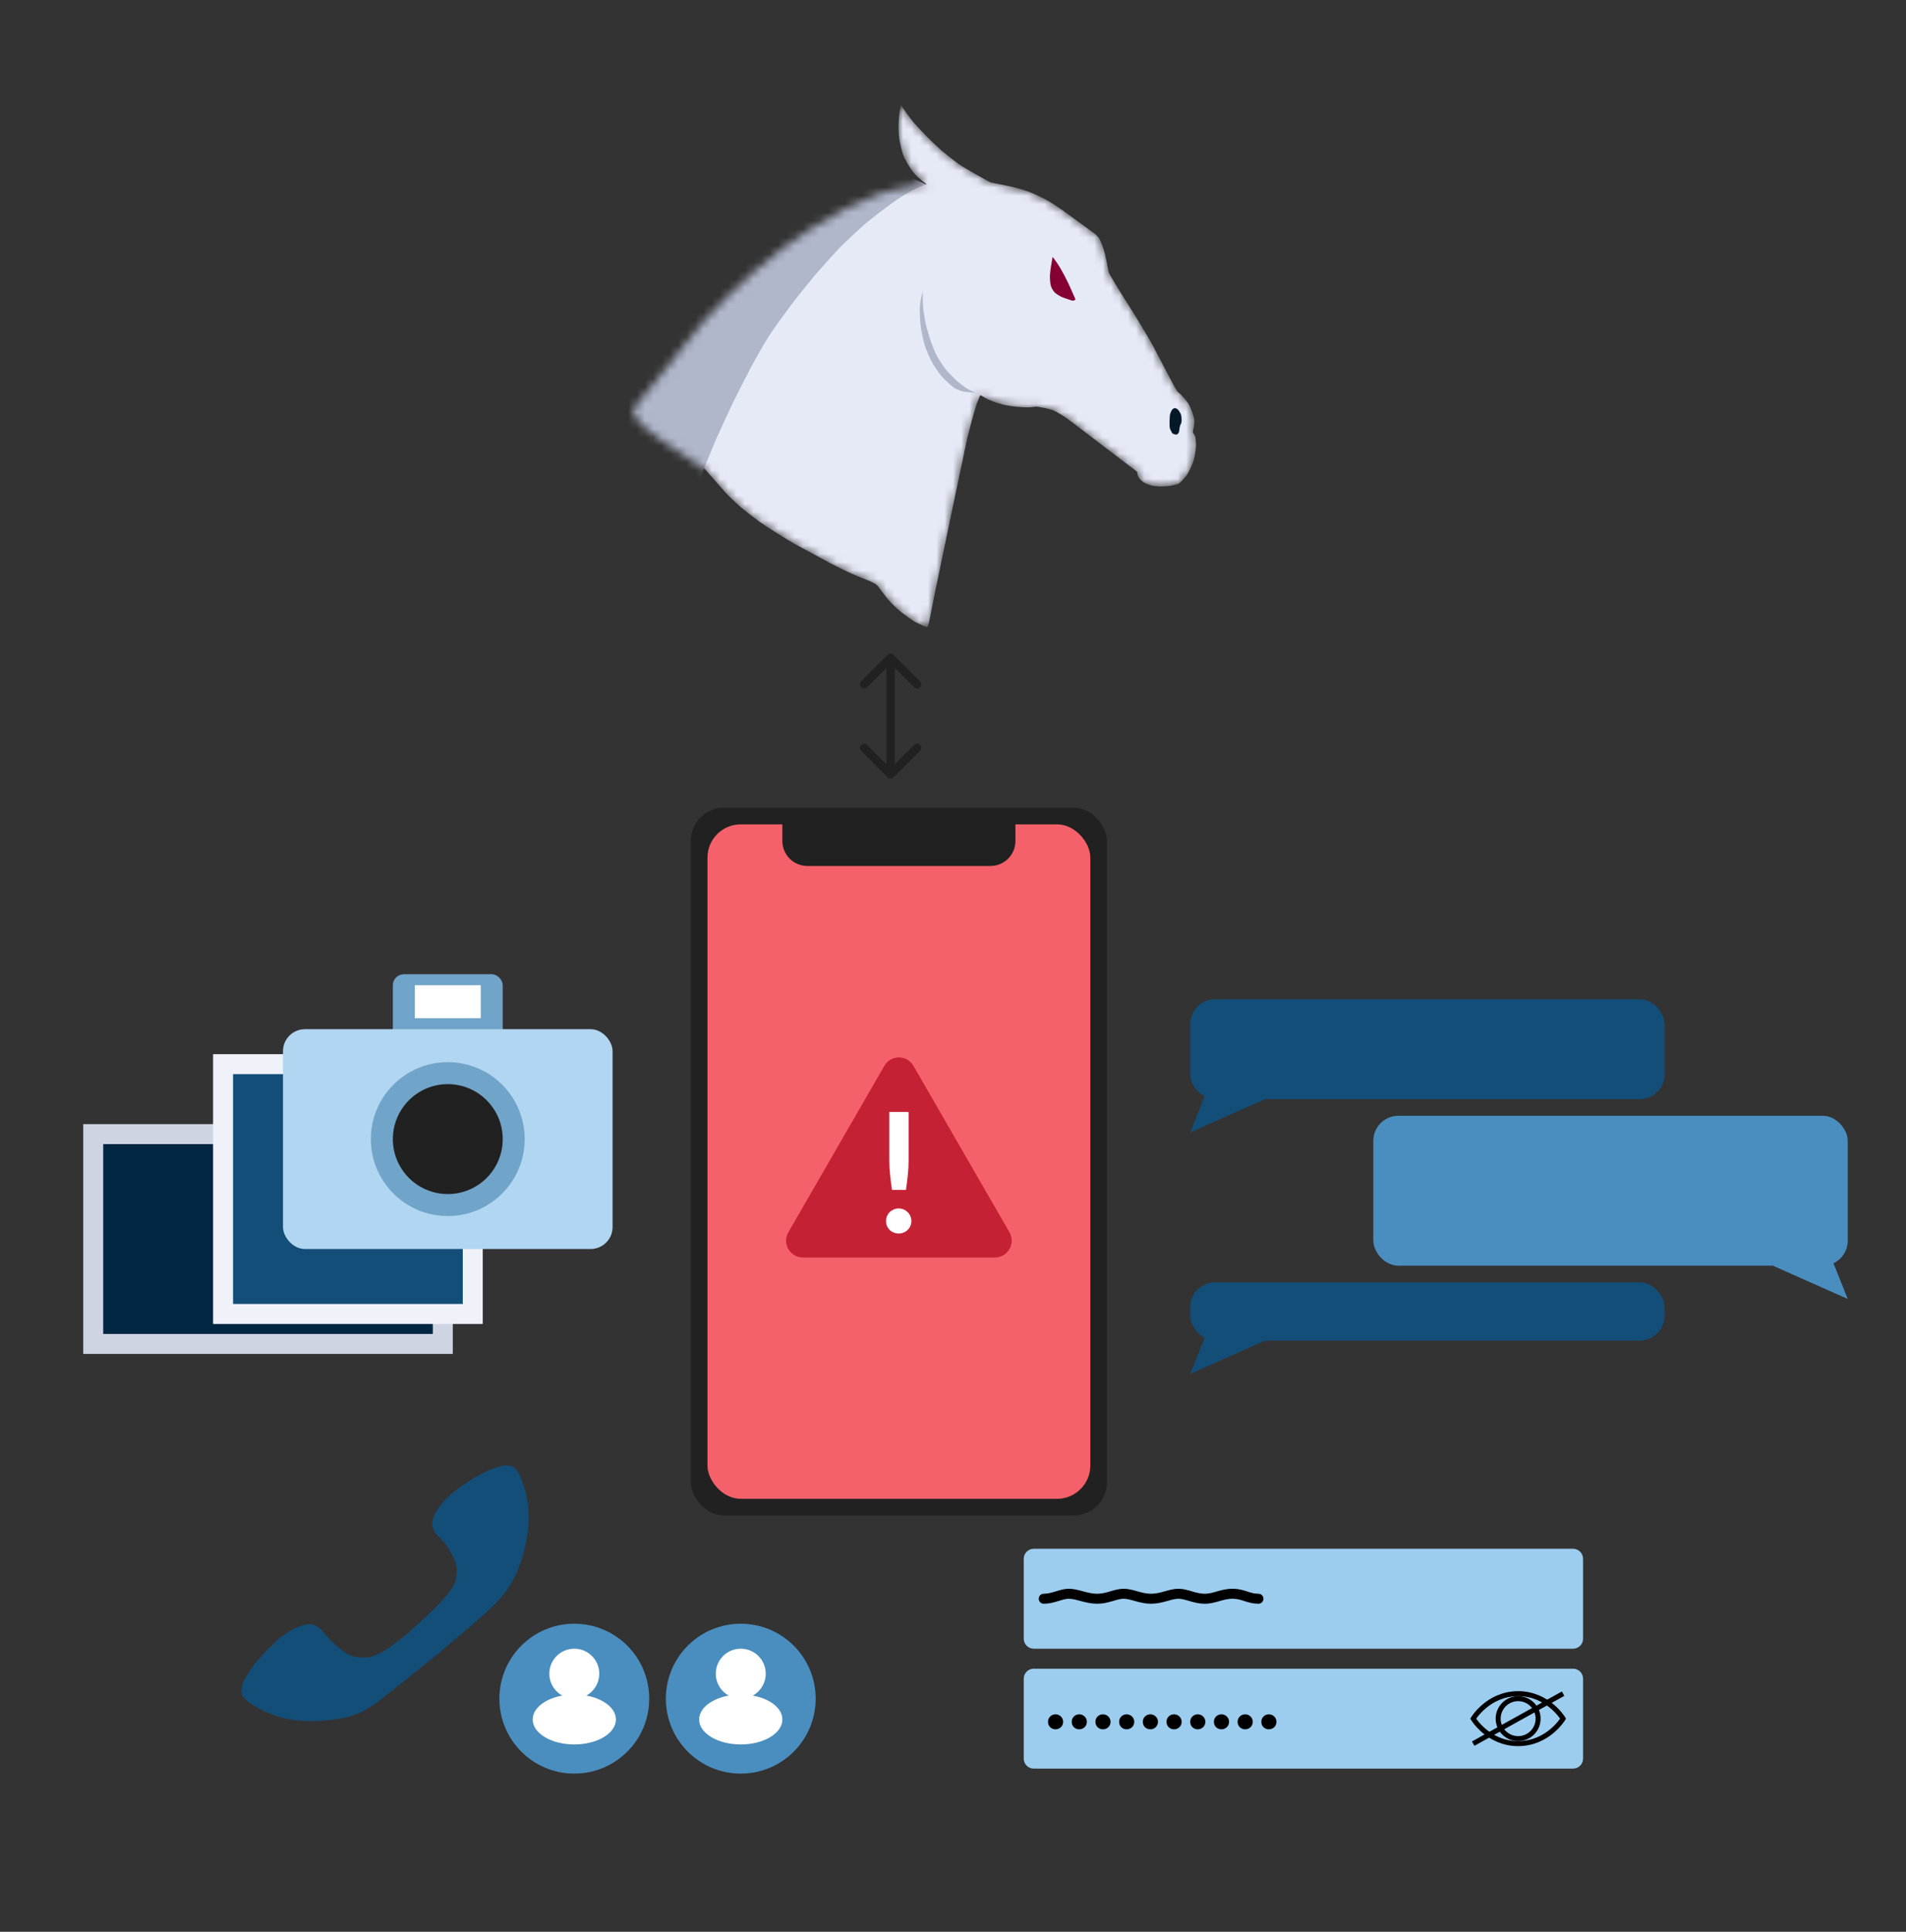 <svg width="229" height="232" viewBox="0 0 229 232" fill="none" xmlns="http://www.w3.org/2000/svg">
<rect x="0" y="0" width="229" height="232" fill="#333333" stroke="none"/>
<rect x="83" y="97" width="50" height="85" rx="4" fill="#212121"/>
<rect x="85" y="99" width="46" height="81" rx="4" fill="#F5616A"/>
<path d="M94 98C94 97.724 94.224 97.5 94.5 97.5H121.5C121.776 97.5 122 97.724 122 98V101C122 102.657 120.657 104 119 104H97C95.343 104 94 102.657 94 101V98Z" fill="#212121"/>
<path d="M106.268 128.003C107.037 126.669 108.963 126.669 109.732 128.003L121.27 148.001C122.039 149.334 121.076 151 119.537 151H96.463C94.924 151 93.961 149.334 94.73 148.001L106.268 128.003Z" fill="#C52135"/>
<path d="M109.168 133.54V139.26C109.168 139.867 109.138 140.463 109.078 141.05C109.018 141.63 108.941 142.247 108.848 142.9H107.168C107.074 142.247 106.998 141.63 106.938 141.05C106.878 140.463 106.848 139.867 106.848 139.26V133.54H109.168ZM106.458 146.64C106.458 146.433 106.494 146.237 106.568 146.05C106.648 145.863 106.754 145.703 106.888 145.57C107.028 145.437 107.191 145.33 107.378 145.25C107.564 145.17 107.764 145.13 107.978 145.13C108.184 145.13 108.381 145.17 108.568 145.25C108.754 145.33 108.914 145.437 109.048 145.57C109.188 145.703 109.298 145.863 109.378 146.05C109.458 146.237 109.498 146.433 109.498 146.64C109.498 146.853 109.458 147.053 109.378 147.24C109.298 147.42 109.188 147.577 109.048 147.71C108.914 147.843 108.754 147.947 108.568 148.02C108.381 148.1 108.184 148.14 107.978 148.14C107.764 148.14 107.564 148.1 107.378 148.02C107.191 147.947 107.028 147.843 106.888 147.71C106.754 147.577 106.648 147.42 106.568 147.24C106.494 147.053 106.458 146.853 106.458 146.64Z" fill="black"/>
<path d="M106.268 128.003C107.037 126.669 108.963 126.669 109.732 128.003L121.27 148.001C122.039 149.334 121.076 151 119.537 151H96.463C94.924 151 93.961 149.334 94.73 148.001L106.268 128.003Z" fill="#C52135"/>
<path d="M109.168 133.54V139.26C109.168 139.867 109.138 140.463 109.078 141.05C109.018 141.63 108.941 142.247 108.848 142.9H107.168C107.074 142.247 106.998 141.63 106.938 141.05C106.878 140.463 106.848 139.867 106.848 139.26V133.54H109.168ZM106.458 146.64C106.458 146.433 106.494 146.237 106.568 146.05C106.648 145.863 106.754 145.703 106.888 145.57C107.028 145.437 107.191 145.33 107.378 145.25C107.564 145.17 107.764 145.13 107.978 145.13C108.184 145.13 108.381 145.17 108.568 145.25C108.754 145.33 108.914 145.437 109.048 145.57C109.188 145.703 109.298 145.863 109.378 146.05C109.458 146.237 109.498 146.433 109.498 146.64C109.498 146.853 109.458 147.053 109.378 147.24C109.298 147.42 109.188 147.577 109.048 147.71C108.914 147.843 108.754 147.947 108.568 148.02C108.381 148.1 108.184 148.14 107.978 148.14C107.764 148.14 107.564 148.1 107.378 148.02C107.191 147.947 107.028 147.843 106.888 147.71C106.754 147.577 106.648 147.42 106.568 147.24C106.494 147.053 106.458 146.853 106.458 146.64Z" fill="white"/>
<rect x="143" y="120" width="57" height="12" rx="3" fill="#134E78"/>
<rect x="143" y="154" width="57" height="7" rx="3" fill="#134E78"/>
<rect x="165" y="134" width="57" height="18" rx="3" fill="#4A8EBF"/>
<path d="M213 152L222 156L220 151L213 152Z" fill="#4A8EBF"/>
<path d="M152 161L143 165L145 160L152 161Z" fill="#134E78"/>
<path d="M152 132L143 136L145 131L152 132Z" fill="#134E78"/>
<path d="M123 201.6C123 200.937 123.537 200.4 124.2 200.4H189C189.663 200.4 190.2 200.937 190.2 201.6V211.2C190.2 211.863 189.663 212.4 189 212.4H124.2C123.537 212.4 123 211.863 123 211.2V201.6Z" fill="#9CCDEF"/>
<path d="M125.916 206.784C125.916 206.66 125.938 206.542 125.982 206.43C126.03 206.318 126.094 206.222 126.174 206.142C126.254 206.062 126.35 205.998 126.462 205.95C126.574 205.902 126.694 205.878 126.822 205.878C126.95 205.878 127.068 205.902 127.176 205.95C127.288 205.998 127.384 206.062 127.464 206.142C127.548 206.222 127.614 206.318 127.662 206.43C127.71 206.542 127.734 206.66 127.734 206.784C127.734 206.912 127.71 207.032 127.662 207.144C127.614 207.252 127.548 207.346 127.464 207.426C127.384 207.506 127.288 207.568 127.176 207.612C127.068 207.66 126.95 207.684 126.822 207.684C126.694 207.684 126.574 207.66 126.462 207.612C126.35 207.568 126.254 207.506 126.174 207.426C126.094 207.346 126.03 207.252 125.982 207.144C125.938 207.032 125.916 206.912 125.916 206.784ZM128.764 206.784C128.764 206.66 128.786 206.542 128.83 206.43C128.878 206.318 128.942 206.222 129.022 206.142C129.102 206.062 129.198 205.998 129.31 205.95C129.422 205.902 129.542 205.878 129.67 205.878C129.798 205.878 129.916 205.902 130.024 205.95C130.136 205.998 130.232 206.062 130.312 206.142C130.396 206.222 130.462 206.318 130.51 206.43C130.558 206.542 130.582 206.66 130.582 206.784C130.582 206.912 130.558 207.032 130.51 207.144C130.462 207.252 130.396 207.346 130.312 207.426C130.232 207.506 130.136 207.568 130.024 207.612C129.916 207.66 129.798 207.684 129.67 207.684C129.542 207.684 129.422 207.66 129.31 207.612C129.198 207.568 129.102 207.506 129.022 207.426C128.942 207.346 128.878 207.252 128.83 207.144C128.786 207.032 128.764 206.912 128.764 206.784ZM131.611 206.784C131.611 206.66 131.633 206.542 131.677 206.43C131.725 206.318 131.789 206.222 131.869 206.142C131.949 206.062 132.045 205.998 132.157 205.95C132.269 205.902 132.389 205.878 132.517 205.878C132.645 205.878 132.763 205.902 132.871 205.95C132.983 205.998 133.079 206.062 133.159 206.142C133.243 206.222 133.309 206.318 133.357 206.43C133.405 206.542 133.429 206.66 133.429 206.784C133.429 206.912 133.405 207.032 133.357 207.144C133.309 207.252 133.243 207.346 133.159 207.426C133.079 207.506 132.983 207.568 132.871 207.612C132.763 207.66 132.645 207.684 132.517 207.684C132.389 207.684 132.269 207.66 132.157 207.612C132.045 207.568 131.949 207.506 131.869 207.426C131.789 207.346 131.725 207.252 131.677 207.144C131.633 207.032 131.611 206.912 131.611 206.784ZM134.459 206.784C134.459 206.66 134.481 206.542 134.525 206.43C134.573 206.318 134.637 206.222 134.717 206.142C134.797 206.062 134.893 205.998 135.005 205.95C135.117 205.902 135.237 205.878 135.365 205.878C135.493 205.878 135.611 205.902 135.719 205.95C135.831 205.998 135.927 206.062 136.007 206.142C136.091 206.222 136.157 206.318 136.205 206.43C136.253 206.542 136.277 206.66 136.277 206.784C136.277 206.912 136.253 207.032 136.205 207.144C136.157 207.252 136.091 207.346 136.007 207.426C135.927 207.506 135.831 207.568 135.719 207.612C135.611 207.66 135.493 207.684 135.365 207.684C135.237 207.684 135.117 207.66 135.005 207.612C134.893 207.568 134.797 207.506 134.717 207.426C134.637 207.346 134.573 207.252 134.525 207.144C134.481 207.032 134.459 206.912 134.459 206.784ZM137.307 206.784C137.307 206.66 137.329 206.542 137.373 206.43C137.421 206.318 137.485 206.222 137.565 206.142C137.645 206.062 137.741 205.998 137.853 205.95C137.965 205.902 138.085 205.878 138.213 205.878C138.341 205.878 138.459 205.902 138.567 205.95C138.679 205.998 138.775 206.062 138.855 206.142C138.939 206.222 139.005 206.318 139.053 206.43C139.101 206.542 139.125 206.66 139.125 206.784C139.125 206.912 139.101 207.032 139.053 207.144C139.005 207.252 138.939 207.346 138.855 207.426C138.775 207.506 138.679 207.568 138.567 207.612C138.459 207.66 138.341 207.684 138.213 207.684C138.085 207.684 137.965 207.66 137.853 207.612C137.741 207.568 137.645 207.506 137.565 207.426C137.485 207.346 137.421 207.252 137.373 207.144C137.329 207.032 137.307 206.912 137.307 206.784ZM140.154 206.784C140.154 206.66 140.176 206.542 140.22 206.43C140.268 206.318 140.332 206.222 140.412 206.142C140.492 206.062 140.588 205.998 140.7 205.95C140.812 205.902 140.932 205.878 141.06 205.878C141.188 205.878 141.306 205.902 141.414 205.95C141.526 205.998 141.622 206.062 141.702 206.142C141.786 206.222 141.852 206.318 141.9 206.43C141.948 206.542 141.972 206.66 141.972 206.784C141.972 206.912 141.948 207.032 141.9 207.144C141.852 207.252 141.786 207.346 141.702 207.426C141.622 207.506 141.526 207.568 141.414 207.612C141.306 207.66 141.188 207.684 141.06 207.684C140.932 207.684 140.812 207.66 140.7 207.612C140.588 207.568 140.492 207.506 140.412 207.426C140.332 207.346 140.268 207.252 140.22 207.144C140.176 207.032 140.154 206.912 140.154 206.784ZM143.002 206.784C143.002 206.66 143.024 206.542 143.068 206.43C143.116 206.318 143.18 206.222 143.26 206.142C143.34 206.062 143.436 205.998 143.548 205.95C143.66 205.902 143.78 205.878 143.908 205.878C144.036 205.878 144.154 205.902 144.262 205.95C144.374 205.998 144.47 206.062 144.55 206.142C144.634 206.222 144.7 206.318 144.748 206.43C144.796 206.542 144.82 206.66 144.82 206.784C144.82 206.912 144.796 207.032 144.748 207.144C144.7 207.252 144.634 207.346 144.55 207.426C144.47 207.506 144.374 207.568 144.262 207.612C144.154 207.66 144.036 207.684 143.908 207.684C143.78 207.684 143.66 207.66 143.548 207.612C143.436 207.568 143.34 207.506 143.26 207.426C143.18 207.346 143.116 207.252 143.068 207.144C143.024 207.032 143.002 206.912 143.002 206.784ZM145.849 206.784C145.849 206.66 145.871 206.542 145.915 206.43C145.963 206.318 146.027 206.222 146.107 206.142C146.187 206.062 146.283 205.998 146.395 205.95C146.507 205.902 146.627 205.878 146.755 205.878C146.883 205.878 147.001 205.902 147.109 205.95C147.221 205.998 147.317 206.062 147.397 206.142C147.481 206.222 147.547 206.318 147.595 206.43C147.643 206.542 147.667 206.66 147.667 206.784C147.667 206.912 147.643 207.032 147.595 207.144C147.547 207.252 147.481 207.346 147.397 207.426C147.317 207.506 147.221 207.568 147.109 207.612C147.001 207.66 146.883 207.684 146.755 207.684C146.627 207.684 146.507 207.66 146.395 207.612C146.283 207.568 146.187 207.506 146.107 207.426C146.027 207.346 145.963 207.252 145.915 207.144C145.871 207.032 145.849 206.912 145.849 206.784ZM148.697 206.784C148.697 206.66 148.719 206.542 148.763 206.43C148.811 206.318 148.875 206.222 148.955 206.142C149.035 206.062 149.131 205.998 149.243 205.95C149.355 205.902 149.475 205.878 149.603 205.878C149.731 205.878 149.849 205.902 149.957 205.95C150.069 205.998 150.165 206.062 150.245 206.142C150.329 206.222 150.395 206.318 150.443 206.43C150.491 206.542 150.515 206.66 150.515 206.784C150.515 206.912 150.491 207.032 150.443 207.144C150.395 207.252 150.329 207.346 150.245 207.426C150.165 207.506 150.069 207.568 149.957 207.612C149.849 207.66 149.731 207.684 149.603 207.684C149.475 207.684 149.355 207.66 149.243 207.612C149.131 207.568 149.035 207.506 148.955 207.426C148.875 207.346 148.811 207.252 148.763 207.144C148.719 207.032 148.697 206.912 148.697 206.784ZM151.545 206.784C151.545 206.66 151.567 206.542 151.611 206.43C151.659 206.318 151.723 206.222 151.803 206.142C151.883 206.062 151.979 205.998 152.091 205.95C152.203 205.902 152.323 205.878 152.451 205.878C152.579 205.878 152.697 205.902 152.805 205.95C152.917 205.998 153.013 206.062 153.093 206.142C153.177 206.222 153.243 206.318 153.291 206.43C153.339 206.542 153.363 206.66 153.363 206.784C153.363 206.912 153.339 207.032 153.291 207.144C153.243 207.252 153.177 207.346 153.093 207.426C153.013 207.506 152.917 207.568 152.805 207.612C152.697 207.66 152.579 207.684 152.451 207.684C152.323 207.684 152.203 207.66 152.091 207.612C151.979 207.568 151.883 207.506 151.803 207.426C151.723 207.346 151.659 207.252 151.611 207.144C151.567 207.032 151.545 206.912 151.545 206.784Z" fill="black"/>
<path d="M177 206.4C177 206.4 178.8 203.4 182.4 203.4C186 203.4 187.8 206.4 187.8 206.4C187.8 206.4 186 209.4 182.4 209.4C178.8 209.4 177 206.4 177 206.4Z" fill="#9CCDEF" stroke="black" stroke-width="0.6"/>
<circle cx="182.4" cy="206.4" r="2.4" stroke="black" stroke-width="0.6"/>
<path d="M187.8 203.4L177 209.4" stroke="black" stroke-width="0.6"/>
<path d="M123 187.2C123 186.537 123.537 186 124.2 186H189C189.663 186 190.2 186.537 190.2 187.2V196.8C190.2 197.463 189.663 198 189 198H124.2C123.537 198 123 197.463 123 196.8V187.2Z" fill="#9CCDEF"/>
<path d="M125.4 192C126.563 192 127.491 191.4 128.4 191.4C129.459 191.4 130.494 192 131.85 192C133.077 192 134.042 191.4 135 191.4C136.008 191.4 137.008 192 138.3 192C139.591 192 140.592 191.4 141.6 191.4C142.558 191.4 143.522 192 144.75 192C145.977 192 146.833 191.366 148.2 191.4C149.394 191.43 150 192 151.2 192" stroke="black" stroke-width="1.2" stroke-linecap="round"/>
<circle cx="69" cy="204" r="9" fill="#4A8EBF"/>
<circle cx="69" cy="201" r="3" fill="white"/>
<ellipse cx="69" cy="206.5" rx="5" ry="3" fill="white"/>
<circle cx="89" cy="204" r="9" fill="#4A8EBF"/>
<circle cx="89" cy="201" r="3" fill="white"/>
<ellipse cx="89" cy="206.5" rx="5" ry="3" fill="white"/>
<path d="M46.777 197.865C46.41 198.107 45.743 198.493 45.443 198.637C45.144 198.778 44.625 198.958 44.38 199.006C43.937 199.087 43.021 199.083 42.657 198.997C42.403 198.935 41.895 198.73 41.658 198.594C41.371 198.428 40.139 197.422 40.021 197.306C39.741 197.031 38.922 196.096 38.652 195.786C38.479 195.59 38.126 195.318 37.996 195.248C37.804 195.146 37.366 195.051 37.083 195.057C36.731 195.069 35.807 195.351 35.311 195.597C34.911 195.799 34.11 196.324 33.687 196.659C33.093 197.132 31.631 198.597 30.965 199.378C30.224 200.272 29.553 201.34 29.274 201.883C29.173 202.075 29.103 202.348 29.042 202.704C29.012 202.889 28.995 203.083 29.001 203.212C29.009 203.339 29.076 203.576 29.14 203.689C29.235 203.852 29.728 204.307 29.929 204.456C30.323 204.743 31.607 205.456 31.841 205.563C32.032 205.651 33.048 206.044 33.522 206.183C33.992 206.321 34.899 206.514 35.439 206.59C35.733 206.629 36.945 206.715 37.381 206.706C38.449 206.678 39.42 206.591 39.551 206.579C39.901 206.547 41.37 206.308 41.669 206.239C42.271 206.096 43.112 205.755 43.434 205.597C43.858 205.388 44.567 204.959 45.272 204.463C46.443 203.608 50.833 200.067 52.839 198.429C54.608 196.943 57.086 194.843 58.313 193.749C58.897 193.206 59.821 192.297 60.068 192.011C60.325 191.706 60.795 191.109 61.008 190.816C61.306 190.389 61.811 189.503 62.053 188.934C62.245 188.468 62.512 187.812 62.759 187.002C62.972 186.279 63.04 185.996 63.264 184.957C63.36 184.499 63.495 183.324 63.512 183.027C63.539 182.481 63.52 181.551 63.475 181.061C63.428 180.568 63.235 179.494 63.186 179.29C63.125 179.041 62.674 177.648 62.473 177.221C62.369 177 62.011 176.416 61.868 176.288C61.769 176.202 61.549 176.089 61.427 176.057C61.234 176.01 60.564 175.998 60.514 176C60.291 176.016 59.232 176.342 58.714 176.573C58.252 176.784 57.416 177.224 56.924 177.51C56.53 177.75 55.826 178.204 55.324 178.556C55.021 178.775 54.163 179.456 53.798 179.802C53.478 180.105 52.792 180.897 52.513 181.337C52.392 181.531 52.164 181.975 52.092 182.169C52.008 182.4 51.919 182.822 51.925 183.045C51.934 183.28 52.032 183.589 52.169 183.878C52.262 184.074 52.455 184.29 52.667 184.504C52.751 184.588 53.22 185.055 53.449 185.328C53.745 185.683 54.433 186.887 54.597 187.287C54.705 187.557 54.851 188.114 54.882 188.375C54.922 188.738 54.81 189.633 54.675 190.002C54.595 190.215 54.312 190.721 54.112 191.01C53.697 191.599 52.895 192.48 52.547 192.846C51.941 193.46 49.853 195.4 48.884 196.24C47.968 196.998 46.854 197.814 46.777 197.865Z" fill="#134E78"/>
<rect x="10" y="135" width="44.4" height="27.6" fill="#CFD4E3"/>
<rect x="12.4" y="137.4" width="39.6" height="22.8" fill="#002642"/>
<rect x="25.6" y="126.6" width="32.4" height="32.4" fill="#F0F2F9"/>
<rect x="28" y="129" width="27.6" height="27.6" fill="#134E78"/>
<rect x="47.2" y="117" width="13.2" height="9.24" rx="1.32" fill="#70A4C8"/>
<rect x="49.84" y="118.32" width="7.92" height="3.96" fill="white"/>
<rect x="34" y="123.6" width="39.6" height="26.4" rx="2.64" fill="#B1D6F1"/>
<circle cx="53.8" cy="136.8" r="9.24" fill="#70A4C8"/>
<circle cx="53.8" cy="136.8" r="6.6" fill="#212121"/>
<mask id="mask0_4475_43" style="mask-type:alpha" maskUnits="userSpaceOnUse" x="76" y="12" width="68" height="64">
<path d="M105.416 23.368C104.917 23.529 102.413 24.653 101.642 25.04C100.414 25.683 98.73 26.65 97.755 27.246C96.85 27.831 95.007 29.102 94.075 29.788C92.906 30.679 91.408 31.909 90.568 32.63C89.746 33.36 87.895 35.093 87.334 35.655C86.565 36.451 85.104 37.987 84.413 38.728C83.549 39.712 79.986 44.259 78.418 46.246C77.664 47.176 76.617 48.467 76.325 48.827C76.282 48.922 76.151 49.182 76.147 49.19C76.081 49.348 76.066 49.577 76.107 49.737C76.157 49.916 76.755 50.709 77.137 51.061C77.567 51.454 78.899 52.454 79.326 52.765C80.754 53.758 84.192 56.02 84.715 56.363C85.181 56.895 86.369 58.248 87.09 59.069C87.507 59.529 88.39 60.374 89.025 60.934C89.584 61.401 90.794 62.334 91.244 62.66C91.989 63.181 94.259 64.617 95.382 65.27C96.543 65.905 98.697 67.07 99.69 67.6C100.485 68.014 102.067 68.84 103.557 69.409C103.75 69.484 104.1 69.622 104.256 69.683C104.529 69.792 104.882 69.976 105.068 70.072C105.254 70.171 105.372 70.287 105.466 70.38C105.801 70.854 106.514 71.765 106.665 71.948C107.056 72.421 107.733 73.079 108.283 73.516C108.678 73.822 109.63 74.51 109.905 74.668C110.151 74.807 110.645 75.028 110.857 75.123C111.244 75.294 111.373 75.338 111.413 75.317L111.606 74.827C111.606 74.828 112.136 72.155 112.433 70.686C112.84 68.725 113.805 64.091 114.363 61.42C114.901 58.848 115.829 54.443 116.218 52.61C116.391 51.872 117.029 49.473 117.298 48.659C117.427 48.29 117.569 47.918 117.655 47.733C117.655 47.733 117.736 47.492 117.798 47.466C117.841 47.45 118.233 47.722 118.652 47.94C119.022 48.129 119.818 48.414 120.402 48.562C121.59 48.851 122.798 48.914 123.513 48.925C123.763 48.928 124.404 48.841 124.444 48.839C124.775 48.826 126.095 49.104 126.486 49.258C126.975 49.451 127.925 50.032 128.413 50.407C130.219 51.789 133.799 54.515 135.572 55.86C135.916 56.115 136.642 56.66 136.63 56.675C136.651 56.691 136.606 56.948 136.796 57.313C136.913 57.534 137.23 57.82 137.394 57.921C137.587 58.037 138.055 58.229 138.315 58.298C138.833 58.431 139.56 58.437 140.263 58.385C140.799 58.337 141.502 58.162 141.62 58.085C141.835 57.944 142.4 57.356 142.616 57.018C142.82 56.691 143.205 55.916 143.394 55.358C143.565 54.83 143.699 53.851 143.699 53.464C143.699 53.316 143.676 52.653 143.595 52.433C143.587 52.413 143.567 52.368 143.533 52.302C143.506 52.249 143.442 52.124 143.411 52.088C143.378 52.05 143.349 51.969 143.311 51.82C143.311 51.82 143.546 51.03 143.49 50.392C143.458 50.056 143.147 49.202 142.928 48.739C142.804 48.482 142.621 48.223 142.378 47.928C142.122 47.626 141.824 47.315 141.71 47.224C141.688 47.206 141.561 47.122 141.543 47.103C141.314 46.857 140.931 46.115 140.742 45.753C140.196 44.695 139.045 42.501 138.439 41.366C137.839 40.294 136.553 38.153 135.963 37.237C134.404 34.804 133.279 32.918 133.221 32.728C133.194 32.635 132.917 31.236 132.798 30.681C132.647 30.003 132.293 28.981 132.059 28.627C131.933 28.439 131.687 28.183 131.5 28.042C130.581 27.37 128.79 26.064 127.916 25.43C127.221 24.931 126.364 24.368 125.84 24.071C125.383 23.813 124.219 23.249 123.565 23.006C122.924 22.768 121.782 22.456 120.982 22.296C120.057 22.11 119.059 21.91 118.987 21.895C118.202 21.471 116.077 20.316 115.136 19.662C114.766 19.403 113.636 18.52 113.172 18.126C112.711 17.716 111.824 16.865 111.392 16.441C111.014 16.051 110.298 15.297 109.853 14.8C109.25 14.105 108.327 12.734 108.242 12.607C108.112 13.014 108.012 13.854 107.969 14.663C107.944 15.366 107.958 15.938 108.028 16.553C108.111 17.215 108.376 18.25 108.535 18.661C108.716 19.125 109.131 19.861 109.573 20.489C109.934 20.997 110.576 21.562 111.207 22.024C111.249 22.056 111.29 22.086 111.333 22.118C110.889 22.173 109.941 22.302 109.385 22.395C108.842 22.495 107.702 22.711 107.329 22.81C106.774 22.967 105.537 23.329 105.416 23.368Z" fill="#D9D9D9"/>
</mask>
<g mask="url(#mask0_4475_43)">
<path d="M105.416 23.368C104.917 23.529 102.413 24.653 101.642 25.04C100.414 25.683 98.73 26.65 97.755 27.246C96.85 27.831 95.007 29.102 94.075 29.788C92.906 30.679 91.408 31.909 90.568 32.63C89.746 33.36 87.895 35.093 87.334 35.655C86.565 36.451 85.104 37.987 84.413 38.728C83.549 39.712 79.986 44.259 78.418 46.246C77.664 47.176 76.617 48.467 76.325 48.827C76.282 48.922 76.151 49.182 76.147 49.19C76.081 49.348 76.066 49.577 76.107 49.737C76.157 49.916 76.755 50.709 77.137 51.061C77.567 51.454 78.899 52.454 79.326 52.765C80.754 53.758 84.192 56.02 84.715 56.363C85.181 56.895 86.369 58.248 87.09 59.069C87.507 59.529 88.39 60.374 89.025 60.934C89.584 61.401 90.794 62.334 91.244 62.66C91.989 63.181 94.259 64.617 95.382 65.27C96.543 65.905 98.697 67.07 99.69 67.6C100.485 68.014 102.067 68.84 103.557 69.409C103.75 69.484 104.1 69.622 104.256 69.683C104.529 69.792 104.882 69.976 105.068 70.072C105.254 70.171 105.372 70.287 105.466 70.38C105.801 70.854 106.514 71.765 106.665 71.948C107.056 72.421 107.733 73.079 108.283 73.516C108.678 73.822 109.63 74.51 109.905 74.668C110.151 74.807 110.645 75.028 110.857 75.123C111.244 75.294 111.373 75.338 111.413 75.317L111.606 74.827C111.606 74.827 112.136 72.155 112.433 70.686C112.84 68.725 113.805 64.091 114.363 61.42C114.901 58.848 115.829 54.443 116.218 52.61C116.391 51.872 117.029 49.473 117.298 48.659C117.427 48.29 117.569 47.918 117.655 47.733C117.655 47.733 117.736 47.492 117.798 47.466C117.841 47.45 118.233 47.722 118.652 47.94C119.022 48.129 119.818 48.414 120.402 48.562C121.59 48.851 122.798 48.914 123.513 48.925C123.763 48.928 124.404 48.841 124.444 48.839C124.775 48.826 126.095 49.104 126.486 49.258C126.975 49.451 127.925 50.032 128.413 50.407C130.219 51.789 133.799 54.515 135.572 55.86C135.916 56.115 136.642 56.66 136.63 56.675C136.651 56.691 136.606 56.948 136.796 57.313C136.913 57.534 137.23 57.82 137.394 57.921C137.587 58.037 138.055 58.229 138.315 58.298C138.833 58.431 139.56 58.437 140.263 58.385C140.799 58.337 141.502 58.162 141.62 58.085C141.835 57.944 142.4 57.356 142.616 57.018C142.82 56.691 143.205 55.916 143.394 55.358C143.565 54.83 143.699 53.851 143.699 53.464C143.699 53.316 143.676 52.653 143.595 52.433C143.587 52.413 143.567 52.368 143.533 52.302C143.506 52.249 143.442 52.124 143.411 52.088C143.378 52.05 143.349 51.969 143.311 51.82C143.311 51.82 143.546 51.03 143.49 50.392C143.458 50.056 143.147 49.202 142.928 48.739C142.804 48.482 142.621 48.223 142.378 47.928C142.122 47.626 141.824 47.315 141.71 47.224C141.688 47.206 141.561 47.122 141.543 47.103C141.314 46.857 140.931 46.115 140.742 45.753C140.196 44.695 139.045 42.501 138.439 41.366C137.839 40.294 136.553 38.153 135.963 37.237C134.404 34.804 133.279 32.918 133.221 32.728C133.194 32.635 132.917 31.236 132.798 30.681C132.647 30.003 132.293 28.981 132.059 28.627C131.933 28.439 131.687 28.183 131.5 28.042C130.581 27.37 128.79 26.064 127.916 25.43C127.221 24.931 126.364 24.368 125.84 24.071C125.383 23.813 124.219 23.249 123.565 23.006C122.924 22.768 121.782 22.456 120.982 22.296C120.057 22.11 119.059 21.91 118.987 21.895C118.202 21.471 116.077 20.316 115.136 19.662C114.766 19.403 113.636 18.52 113.172 18.126C112.711 17.716 111.824 16.865 111.392 16.441C111.014 16.051 110.298 15.297 109.853 14.8C109.25 14.105 108.327 12.734 108.242 12.607C108.112 13.014 108.012 13.854 107.969 14.663C107.944 15.366 107.958 15.938 108.028 16.553C108.111 17.215 108.376 18.25 108.535 18.661C108.716 19.125 109.131 19.861 109.573 20.489C109.934 20.997 110.576 21.562 111.207 22.024C111.249 22.056 111.29 22.086 111.333 22.118C110.889 22.173 109.941 22.302 109.385 22.395C108.842 22.495 107.702 22.711 107.329 22.81C106.774 22.967 105.537 23.329 105.416 23.368Z" fill="#E6EAF7"/>
<path d="M115.667 47.012C115.421 46.954 114.933 46.756 114.71 46.62C114.311 46.374 113.475 45.59 113.115 45.174C112.716 44.709 112.145 43.831 111.898 43.36C111.652 42.886 111.251 41.936 111.081 41.383C110.927 40.874 110.694 39.787 110.628 39.257C110.555 38.615 110.493 37.532 110.51 36.997C110.532 36.366 110.667 35.748 110.865 34.949C110.853 35.771 110.862 36.531 110.934 37.177C110.969 37.489 111.164 38.74 111.313 39.261C111.534 40.051 111.776 40.832 111.882 41.138C112.093 41.715 112.404 42.437 112.599 42.803C112.833 43.241 113.341 44.007 113.636 44.368C113.949 44.75 114.804 45.61 115.14 45.89C115.222 45.958 115.787 46.407 115.982 46.542C116.384 46.814 117.124 47.133 117.205 47.169C116.36 47.115 115.906 47.067 115.667 47.012Z" fill="#B0B7CB"/>
<path d="M129.224 35.96C129.049 35.565 128.617 34.597 128.359 34.025C128.007 33.297 127.66 32.641 127.309 32.053C126.954 31.478 126.584 31.001 126.466 30.85C126.376 31.339 126.158 32.547 126.143 33.122C126.136 33.419 126.182 34.013 126.229 34.24C126.286 34.508 126.529 34.942 126.733 35.141C126.909 35.308 127.397 35.605 127.694 35.724C127.834 35.781 128.507 36.006 128.734 36.076C128.874 36.123 128.993 36.113 129.115 36.044C129.142 36.029 129.178 36.001 129.224 35.96Z" fill="#840032"/>
<path d="M140.727 51.809C140.724 51.801 140.584 51.568 140.551 51.413C140.488 51.117 140.52 49.923 140.603 49.667C140.667 49.483 140.755 49.292 140.825 49.202C140.889 49.122 141.034 49.029 141.109 49.015C141.184 49.005 141.339 49.047 141.419 49.099C141.579 49.206 141.809 49.564 141.876 49.744C142.003 50.099 141.971 50.71 141.915 50.856C141.821 50.943 141.736 51.221 141.697 51.597C141.668 51.885 141.617 52.029 141.474 52.136C141.392 52.194 141.296 52.203 141.175 52.172C141.123 52.157 140.937 52.099 140.889 52.071C140.833 52.038 140.755 51.867 140.727 51.809Z" fill="#031828"/>
<path d="M111.25 22.133C110.829 22.297 110.268 22.538 109.664 22.848C108.878 23.251 108.227 23.67 107.724 24.005C106.745 24.673 104.969 26.039 104.056 26.789C103.254 27.489 101.446 29.171 100.85 29.781C100.111 30.565 98.644 32.2 97.941 33.02C97.219 33.892 96.001 35.38 95.069 36.597C94.37 37.541 93.221 39.11 92.499 40.179C91.955 41.008 90.772 43.087 90.285 43.994C89.733 45.056 88.633 47.209 88.086 48.303C87.562 49.404 86.548 51.605 86.059 52.704C85.655 53.654 84.812 55.692 84.375 56.779C84.03 57.694 83.209 60.047 83.163 60.108C83.068 60.231 82.723 60.259 82.576 60.231C82.31 60.179 81.397 59.784 80.859 59.469C80.607 59.321 79.592 58.639 79.186 58.342C78.578 57.885 76.965 56.465 75.845 55.412C74.991 54.597 73.38 53.008 72.645 52.283C72.347 51.983 72.112 51.683 72.006 51.497C71.826 51.168 71.614 50.275 71.584 49.831C71.559 49.431 71.636 48.408 71.735 47.827C71.822 47.329 72.084 46.32 72.288 45.756C72.576 44.986 72.768 44.549 73.085 43.934C73.281 43.555 74.806 41.143 75.093 40.714C75.389 40.275 76.124 39.385 76.556 38.935C77.212 38.265 78.689 36.777 79.511 35.959C80.48 35.014 82.416 33.155 83.364 32.289C84.292 31.469 86.351 29.748 87.314 29.014C87.914 28.572 89.085 27.757 89.655 27.385C90.444 26.892 94.2 24.753 94.883 24.408C95.365 24.176 97.772 23.249 98.924 22.805C100.271 22.297 102.748 21.387 103.721 21.063C104.106 20.942 104.611 20.804 104.99 20.736C105.37 20.668 105.783 20.66 106.098 20.694C106.455 20.734 107.363 20.766 107.644 20.812C108.086 20.886 108.563 21.053 109.454 21.389C110.101 21.625 110.724 21.884 111.25 22.133Z" fill="#B0B7CB"/>
</g>
<path d="M107.354 78.646C107.158 78.451 106.842 78.451 106.646 78.646L103.464 81.828C103.269 82.024 103.269 82.34 103.464 82.535C103.66 82.731 103.976 82.731 104.172 82.535L107 79.707L109.828 82.535C110.024 82.731 110.34 82.731 110.536 82.535C110.731 82.34 110.731 82.024 110.536 81.828L107.354 78.646ZM106.646 93.354C106.842 93.549 107.158 93.549 107.354 93.354L110.536 90.172C110.731 89.976 110.731 89.66 110.536 89.465C110.34 89.269 110.024 89.269 109.828 89.465L107 92.293L104.172 89.465C103.976 89.269 103.66 89.269 103.464 89.465C103.269 89.66 103.269 89.976 103.464 90.172L106.646 93.354ZM106.5 79L106.5 93L107.5 93L107.5 79L106.5 79Z" fill="#212121"/>
</svg>
